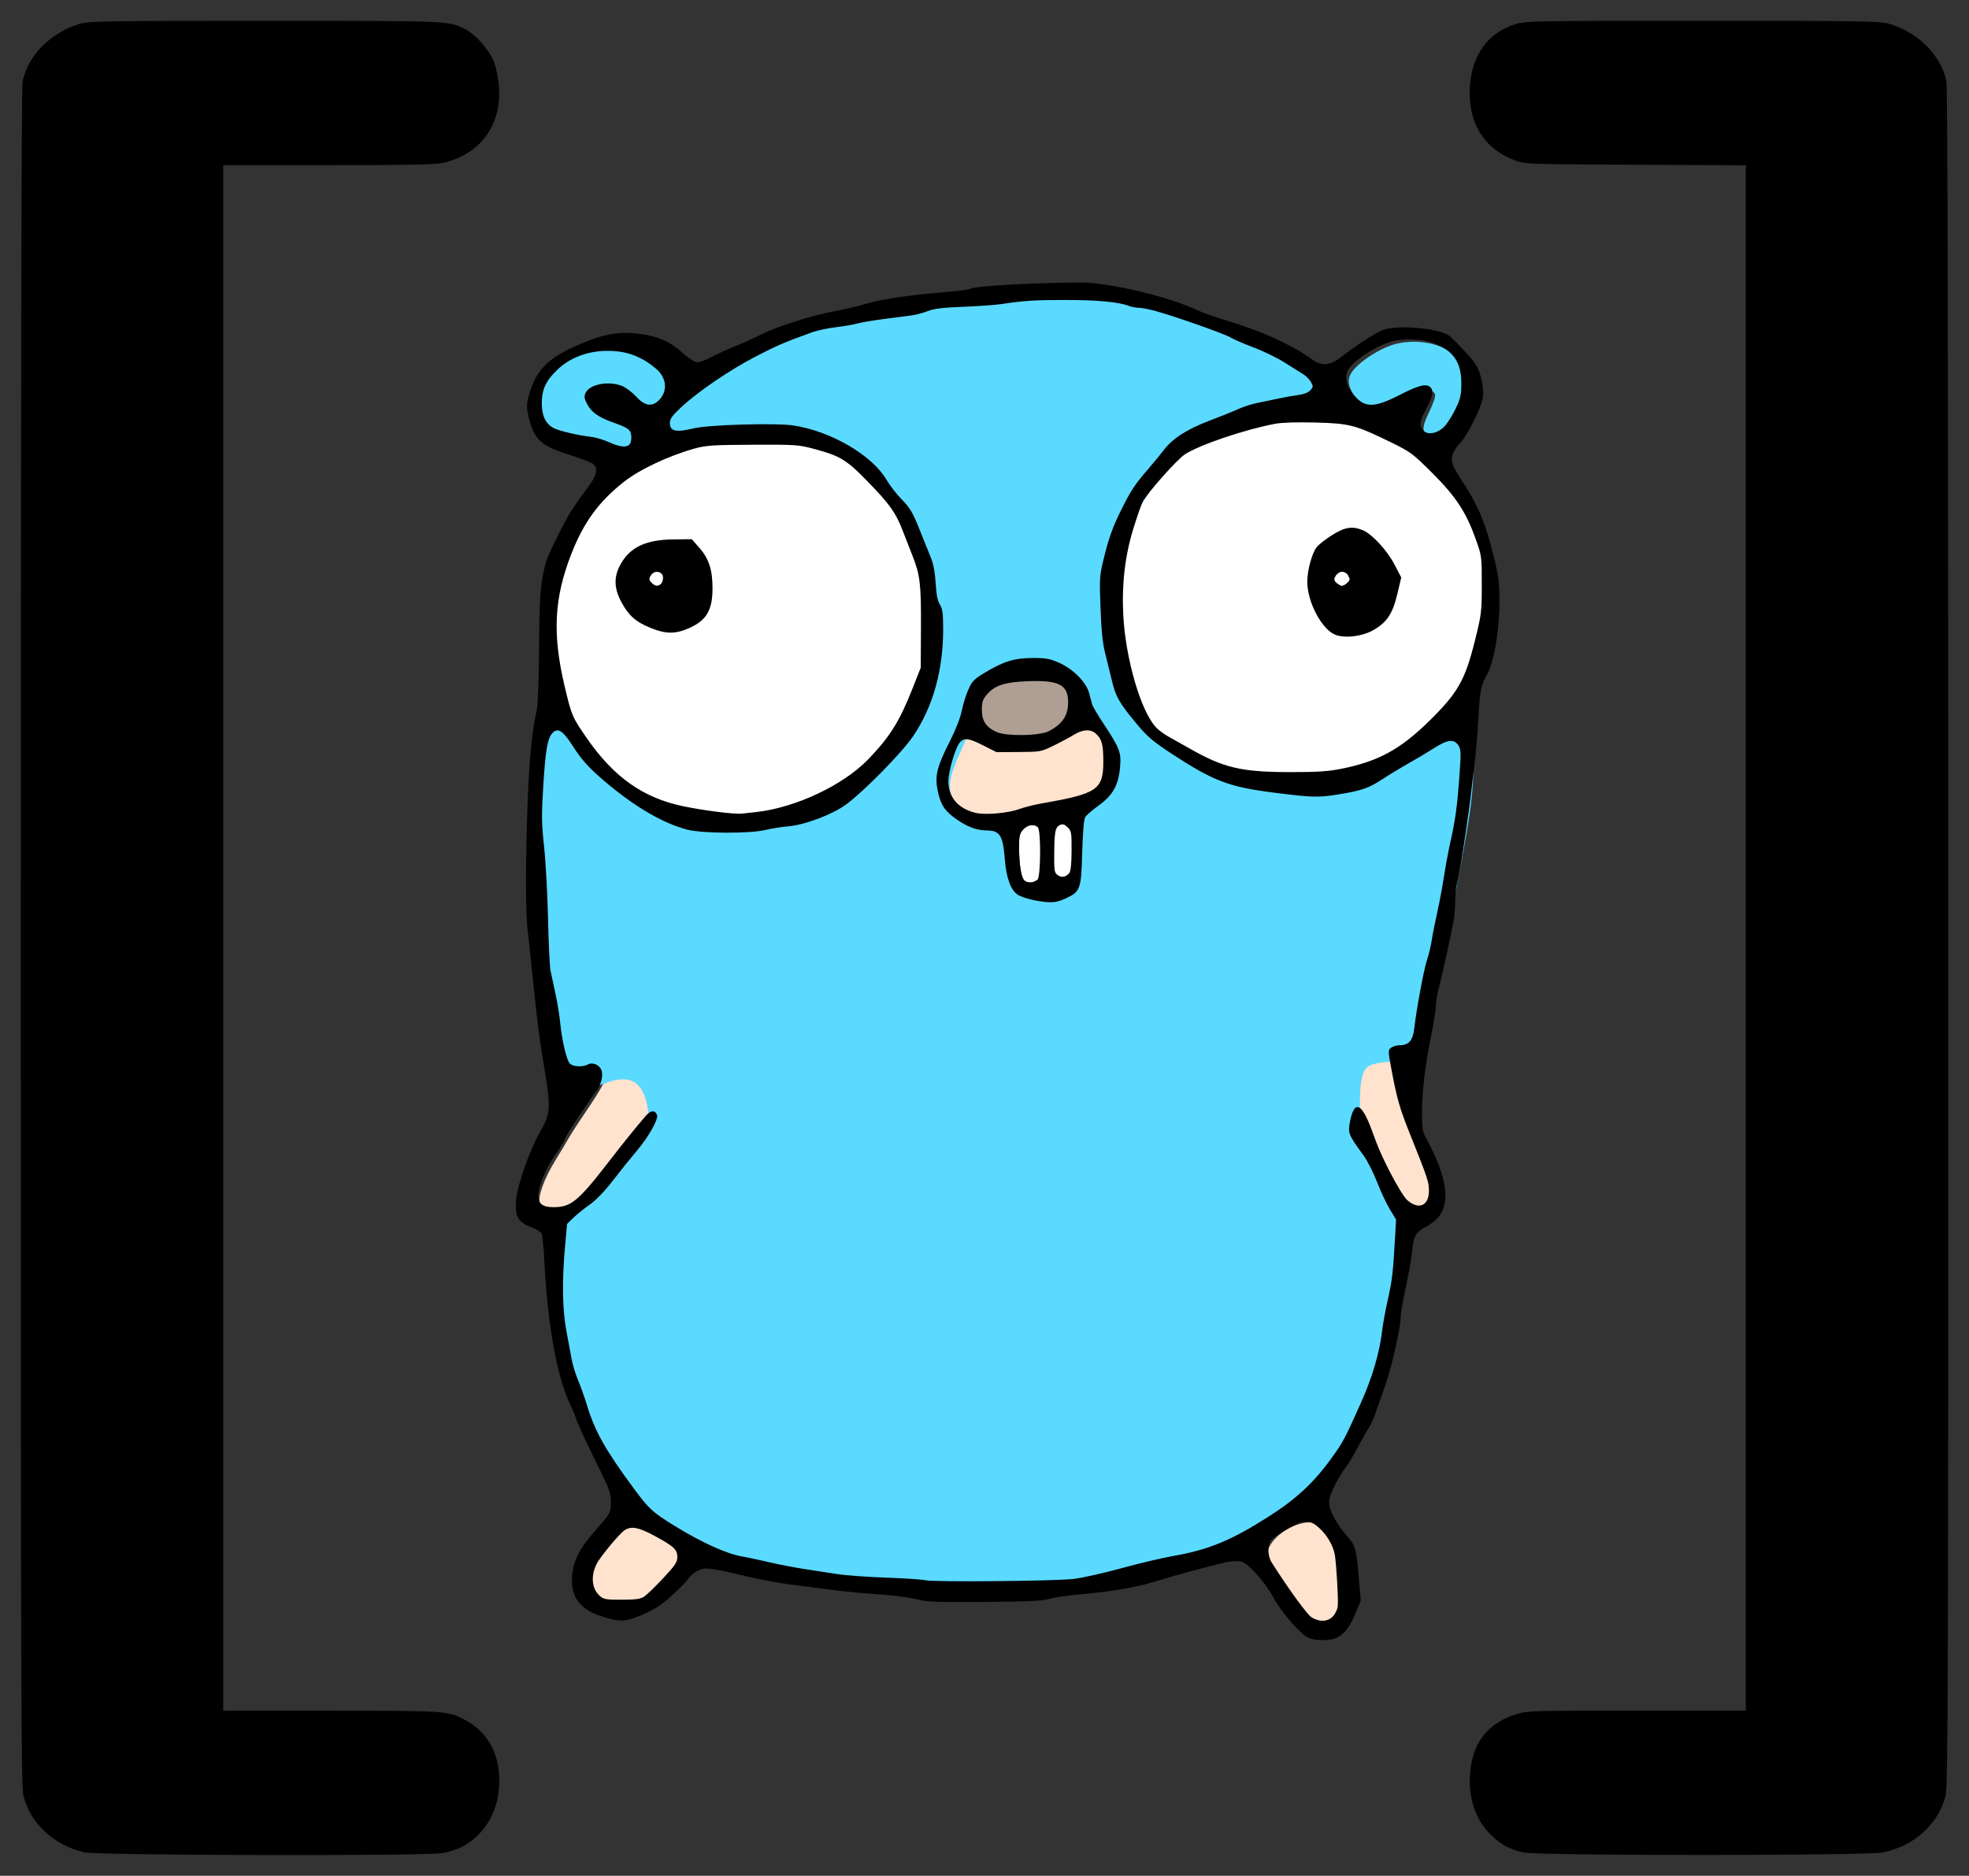 <?xml version="1.0" encoding="UTF-8" standalone="no"?>
<!-- Created with Inkscape (http://www.inkscape.org/) -->

<svg
   xmlns:dc="http://purl.org/dc/elements/1.1/"
   xmlns:cc="http://creativecommons.org/ns#"
   xmlns:rdf="http://www.w3.org/1999/02/22-rdf-syntax-ns#"
   xmlns:svg="http://www.w3.org/2000/svg"
   xmlns="http://www.w3.org/2000/svg"
   xmlns:sodipodi="http://sodipodi.sourceforge.net/DTD/sodipodi-0.dtd"
   xmlns:inkscape="http://www.inkscape.org/namespaces/inkscape"
   width="94.706mm"
   height="90.226mm"
   viewBox="0 0 94.706 90.226"
   version="1.1"
   id="svg8"
   sodipodi:docname="gopher.svg"
   inkscape:version="0.92.3 (2405546, 2018-03-11)">
  <rect x="0" y="0" width="94.706" height="90.226" fill="#333333" stroke="none"/>
  <defs
     id="defs2" />
  <sodipodi:namedview
     id="base"
     pagecolor="#ffffff"
     bordercolor="#666666"
     borderopacity="1.0"
     inkscape:pageopacity="0.0"
     inkscape:pageshadow="2"
     inkscape:zoom="1.979899"
     inkscape:cx="209.73315"
     inkscape:cy="190.33168"
     inkscape:document-units="mm"
     inkscape:current-layer="layer1"
     showgrid="false"
     inkscape:window-width="1920"
     inkscape:window-height="1025"
     inkscape:window-x="0"
     inkscape:window-y="27"
     inkscape:window-maximized="1"
     fit-margin-top="1"
     fit-margin-right="1"
     fit-margin-bottom="1"
     fit-margin-left="1" />
  <g
     inkscape:label="Layer 1"
     inkscape:groupmode="layer"
     id="layer1"
     transform="translate(-58.849,-94.409)">
    <path
       style="fill:#ffe3ce;fill-opacity:1;stroke:#ffe3ce;stroke-width:3.78;stroke-miterlimit:4;stroke-dasharray:none;stroke-opacity:1"
       d="m 396.809,502.127 c -1.213,-1.213 -1.529,-2.687 -1.119,-5.216 0.743,-4.581 1.908,-5.691 4.511,-4.298 3.323,1.778 11.953,1.32 16.23,-0.862 4.551,-2.322 6.168,-1.388 6.168,3.559 0,4.159 -1.137,4.994 -9.415,6.914 -8.928,2.07 -14.239,2.039 -16.375,-0.097 z"
       id="path889"
       inkscape:connector-curvature="0"
       transform="scale(0.265)" />
    <path
       style="fill:#ffffff;fill-opacity:1;stroke:#ffffff;stroke-width:0.954;stroke-miterlimit:4;stroke-dasharray:none;stroke-opacity:1"
       d="m 186.24,159.84 c -0.467,-0.563 -0.789,-2.854 -0.789,-5.614 0,-2.343 0.057,-2.667 0.568,-3.239 0.725,-0.812 1.68,-1.041 2.336,-0.56 0.471,0.345 0.505,0.661 0.505,4.644 0,3.252 -0.083,4.375 -0.347,4.692 -0.418,0.504 -1.878,0.553 -2.273,0.077 z"
       id="path831"
       inkscape:connector-curvature="0"
       transform="matrix(0.265,0,0,0.265,58.849,94.409)" />
    <path
       style="fill:#ffffff;fill-opacity:1;stroke:#ffffff;stroke-width:0.954;stroke-miterlimit:4;stroke-dasharray:none;stroke-opacity:1"
       d="m 192.144,158.756 c -0.355,-0.355 -0.403,-0.953 -0.334,-4.159 0.09,-4.155 0.297,-4.741 1.567,-4.422 1.108,0.278 1.295,0.98 1.248,4.66 -0.036,2.799 -0.118,3.45 -0.481,3.851 -0.537,0.593 -1.445,0.624 -2,0.069 z"
       id="path833"
       inkscape:connector-curvature="0"
       transform="matrix(0.265,0,0,0.265,58.849,94.409)" />
    <path
       style="fill:#ffffff;fill-opacity:1;stroke:#ffffff;stroke-width:0.954;stroke-miterlimit:4;stroke-dasharray:none;stroke-opacity:1"
       d="m 243.078,105.81 c -0.503,-0.535 -0.515,-0.624 -0.156,-1.136 0.216,-0.309 0.657,-0.556 0.992,-0.556 0.335,0 0.776,0.247 0.992,0.556 0.359,0.513 0.347,0.601 -0.156,1.136 -0.3,0.319 -0.676,0.581 -0.836,0.581 -0.16,0 -0.536,-0.261 -0.836,-0.581 z"
       id="path829"
       inkscape:connector-curvature="0"
       transform="matrix(0.265,0,0,0.265,58.849,94.409)" />
    <path
       style="fill:#ffffff;fill-opacity:1;stroke:#ffffff;stroke-width:3.818;stroke-miterlimit:4;stroke-dasharray:none;stroke-opacity:1"
       d="m 222.637,138.382 c -2.031,-0.756 -5.749,-2.579 -8.261,-4.052 -6.431,-3.769 -9.068,-10.631 -9.179,-23.89 -0.103,-12.305 1.543,-17.96 6.87,-23.604 5.931,-6.284 13.611,-9.053 25.375,-9.148 8.002,-0.065 9.709,0.252 14.251,2.646 11.352,5.985 18.406,17.855 17.227,28.987 -1.34,12.65 -6.809,21.308 -16.976,26.88 -4.801,2.631 -6.547,2.998 -15.511,3.26 -6.713,0.196 -11.34,-0.166 -13.794,-1.079 z m 28.637,-24.583 c 1.014,-0.917 2.37,-3.428 3.015,-5.58 1.029,-3.433 0.927,-4.24 -0.829,-6.592 -1.1,-1.474 -3.234,-3.601 -4.742,-4.726 -2.691,-2.009 -2.803,-2.013 -6.22,-0.173 -6.178,3.327 -7.098,11.678 -1.906,17.281 2.066,2.229 3.09,2.606 5.679,2.088 1.737,-0.347 3.988,-1.382 5.001,-2.299 z"
       id="path825"
       inkscape:connector-curvature="0"
       transform="matrix(0.265,0,0,0.265,58.849,94.409)" />
    <path
       style="fill:#ffffff;fill-opacity:1;stroke:#ffffff;stroke-width:0.954;stroke-miterlimit:4;stroke-dasharray:none;stroke-opacity:1"
       d="m 118.694,105.928 c -0.798,-0.881 -0.266,-1.932 0.894,-1.767 1.008,0.143 0.851,2.229 -0.167,2.229 -0.17,0 -0.497,-0.208 -0.727,-0.462 z"
       id="path827"
       inkscape:connector-curvature="0"
       transform="matrix(0.265,0,0,0.265,58.849,94.409)" />
    <path
       style="fill:#ffffff;fill-opacity:1;stroke:#ffffff;stroke-width:3.818;stroke-miterlimit:4;stroke-dasharray:none;stroke-opacity:1"
       d="m 126.192,146.32 c -8.028,-1.761 -11.324,-3.53 -15.796,-8.479 -4.824,-5.339 -6.353,-8.471 -7.849,-16.078 -1.572,-7.99 -0.777,-14.807 2.607,-22.347 5.144,-11.462 15.053,-17.477 29.809,-18.094 12.132,-0.508 16.521,0.892 22.705,7.239 6.288,6.454 9.569,15.301 9.569,25.806 0,5.898 -0.526,7.965 -3.579,14.067 -4.093,8.182 -7.547,11.484 -16.119,15.409 -7.675,3.515 -13.518,4.193 -21.346,2.476 z m 1.007,-32.922 c 3.496,-2.75 3.731,-9.407 0.478,-13.542 -1.981,-2.519 -2.609,-2.718 -6.761,-2.149 -5.404,0.741 -9.252,3.922 -9.202,7.607 0.112,8.151 9.302,12.948 15.485,8.084 z"
       id="path823"
       inkscape:connector-curvature="0"
       transform="matrix(0.265,0,0,0.265,58.849,94.409)" />
    <path
       style="fill:#ffe3ce;fill-opacity:1;stroke:#ffe3ce;stroke-width:0.954;stroke-miterlimit:4;stroke-dasharray:none;stroke-opacity:1"
       d="m 478.891,575.317 c -0.368,-0.228 -1.076,-1.034 -1.575,-1.791 -1.359,-2.063 -4.024,-7.456 -4.956,-10.029 -1.146,-3.161 -2.213,-5.209 -2.793,-5.361 -0.437,-0.114 -0.487,-0.369 -0.487,-2.485 0,-2.806 0.351,-4.647 1.025,-5.37 0.512,-0.549 1.571,-0.904 3.537,-1.184 l 1.152,-0.164 0.806,3.932 c 0.968,4.718 1.386,6.033 4.104,12.905 1.716,4.338 2.117,5.614 2.205,7.009 0.134,2.136 -0.299,2.97 -1.534,2.96 -0.448,-0.004 -1.116,-0.193 -1.484,-0.422 z"
       id="path932"
       inkscape:connector-curvature="0"
       transform="scale(0.265)" />
    <path
       style="fill:#ffe3ce;fill-opacity:1;stroke:#ffe3ce;stroke-width:0.954;stroke-miterlimit:4;stroke-dasharray:none;stroke-opacity:1"
       d="m 321.597,575.928 c -0.7,-0.245 -0.929,-0.493 -1.102,-1.193 -0.329,-1.334 0.792,-4.37 2.843,-7.702 0.94,-1.528 2.03,-3.346 2.42,-4.041 0.391,-0.694 1.77,-2.821 3.066,-4.725 1.296,-1.904 2.557,-3.89 2.804,-4.412 0.349,-0.739 0.672,-1.017 1.459,-1.253 3.546,-1.066 5.522,0.384 6.367,4.671 0.337,1.711 0.343,2.069 0.044,2.474 -1.733,2.346 -10.499,13.108 -11.445,14.051 -0.667,0.665 -1.626,1.419 -2.13,1.675 -1.24,0.629 -3.23,0.838 -4.326,0.455 z"
       id="path930"
       inkscape:connector-curvature="0"
       transform="scale(0.265)" />
    <path
       style="fill:#5adaff;fill-opacity:1;stroke:#5adaff;stroke-width:3.78;stroke-miterlimit:4;stroke-dasharray:none;stroke-opacity:1"
       d="m 383.249,643.489 c -8.04,-0.511 -13.98,-1.35 -22.679,-3.203 -4.856,-1.034 -6.331,-1.518 -9.821,-3.216 -6.865,-3.34 -9.597,-5.372 -12.66,-9.417 -5.335,-7.045 -6.692,-9.498 -9.336,-16.88 -3.006,-8.394 -3.54,-11.51 -3.536,-20.645 0.005,-10.72 -0.052,-10.493 3.316,-13.239 1.513,-1.234 3.314,-2.889 4.002,-3.678 3.53,-4.053 7.579,-10.177 8.812,-11.589 2.887,-3.305 5.703,-5.599 0.342,-2.494 -0.236,-5.897 -3.032,-10.682 -10.048,-8.16 -0.553,-0.844 -0.707,-0.879 -2.809,-0.654 -1.662,0.178 -2.325,0.117 -2.622,-0.242 -0.496,-0.6 -1.395,-4.131 -1.713,-6.73 -0.132,-1.08 -0.625,-3.973 -1.095,-6.429 -0.642,-3.355 -0.942,-6.638 -1.208,-13.214 -0.194,-4.812 -0.544,-10.945 -0.777,-13.628 -0.324,-3.734 -0.327,-6.304 -0.009,-10.957 0.429,-6.298 0.884,-8.475 1.901,-9.109 0.801,-0.5 1.296,-0.049 3.684,3.358 3.582,5.112 11.799,11.316 18.221,13.756 6.279,2.386 21.027,1.135 28.393,-2.409 2.763,-1.329 3.537,-1.962 8.606,-7.039 6.083,-6.093 7.735,-8.424 9.608,-13.556 2.012,-5.514 2.832,-14.32 1.626,-17.462 -0.284,-0.741 -0.677,-2.727 -0.873,-4.414 -0.539,-4.643 -3.537,-11.925 -6.067,-14.736 -0.734,-0.815 -2.085,-2.551 -3.003,-3.857 -2.726,-3.88 -8.345,-7.506 -14.005,-9.038 -3.082,-0.834 -9.531,-1.054 -15.714,-0.534 -8.279,0.695 -9.264,0.671 -9.393,-0.234 -0.251,-1.757 8.573,-8.473 16.307,-12.41 7.389,-3.762 10.954,-4.747 24.157,-6.678 2.554,-0.373 5.381,-0.908 6.284,-1.189 0.903,-0.28 3.474,-0.614 5.714,-0.741 2.24,-0.127 6.318,-0.485 9.062,-0.794 6.334,-0.715 18.314,-0.497 21.082,0.383 0.982,0.312 2.199,0.57 2.705,0.572 1.16,0.005 5.301,1.255 11.045,3.334 11.498,4.162 20,8.697 20,10.668 0,0.89 -0.801,1.174 -6.429,2.275 -3.529,0.691 -6.181,1.494 -9.894,2.996 -7.463,3.019 -8.521,3.752 -12.649,8.766 -5.636,6.847 -9.07,14.663 -9.493,21.607 -0.266,4.375 0.45,11.303 1.68,16.25 0.886,3.561 1.341,4.689 2.693,6.667 2.455,3.593 5.032,6.073 8.959,8.621 7.935,5.149 11.334,6.255 22.712,7.388 3.117,0.31 4.462,0.28 7.226,-0.165 4.737,-0.762 5.266,-0.988 12.694,-5.435 3.634,-2.175 6.937,-4.055 7.34,-4.178 0.412,-0.126 1.037,-2.1e-4 1.429,0.287 0.617,0.453 0.685,0.889 0.599,3.841 -0.168,5.803 -0.605,8.614 -4.233,27.259 -0.688,3.536 -1.562,7.634 -1.942,9.107 -0.38,1.473 -1.088,5.067 -1.574,7.986 -0.486,2.919 -1.052,5.51 -1.258,5.759 -0.206,0.249 -0.994,0.551 -1.751,0.672 -7.578,1.198 -10.558,-0.498 -9.702,13.732 -0.669,2.41 0.284,2.673 1.843,4.898 0.807,1.152 2.724,4.695 4.261,7.874 l 2.794,5.78 -0.348,4.944 c -0.192,2.719 -0.73,6.957 -1.197,9.418 -0.467,2.461 -1.032,5.587 -1.255,6.947 -0.899,5.463 -4.862,15.391 -8.128,20.364 -5.342,8.133 -16.919,15.998 -26.879,18.261 -2.259,0.513 -7.321,1.729 -11.25,2.702 -3.929,0.973 -8.67,1.918 -10.536,2.1 -4.77,0.466 -24.484,0.337 -33.214,-0.218 z m 33.223,-123.365 c 2.331,-1.189 2.521,-1.753 2.862,-8.466 l 0.304,-5.994 1.181,-1.026 c 4.532,-3.938 4.987,-4.677 5.212,-8.464 0.18,-3.038 0.081,-3.312 -2.867,-7.923 -0.974,-1.523 -2,-3.53 -2.279,-4.459 -0.741,-2.461 -2.037,-4.212 -4.157,-5.615 -4.486,-2.969 -10.775,-2.409 -16.391,1.46 -1.389,0.957 -2.422,2.915 -3.183,6.032 -0.239,0.98 -1.311,3.709 -2.381,6.067 -2.25,4.953 -2.603,6.951 -1.747,9.893 0.924,3.179 4.391,5.821 8.196,6.246 2.942,0.329 3.153,0.655 3.809,5.911 0.371,2.971 1.373,5.379 2.486,5.975 2.26,1.21 6.928,1.399 8.958,0.363 z"
       id="path887"
       inkscape:connector-curvature="0"
       transform="scale(0.265)"
       sodipodi:nodetypes="cssssccssccccccscccssccccccscscscccccccscsscccscccscsccccccccccsccscscccccccccccccccccc" />
    <path
       style="fill:#ffe3ce;fill-opacity:1;stroke:#ffe3ce;stroke-width:3.78;stroke-miterlimit:4;stroke-dasharray:none;stroke-opacity:1"
       d="m 460.334,649.047 c -3.479,-3.892 -6.42,-8.589 -6.42,-10.254 0,-2.207 4.531,-4.967 6.913,-4.211 2.739,0.869 4.378,5.446 4.008,11.188 -0.362,5.612 -1.604,6.516 -4.5,3.277 z"
       id="path891"
       inkscape:connector-curvature="0"
       transform="scale(0.265)" />
    <path
       style="fill:#ffe3ce;fill-opacity:1;stroke:#ffe3ce;stroke-width:3.78;stroke-miterlimit:4;stroke-dasharray:none;stroke-opacity:1"
       d="m 331.349,646.587 c -2.153,-2.153 2.807,-11.448 6.109,-11.448 2.116,0 7.36,3.253 7.36,4.565 0,2.392 -6.65,7.557 -9.729,7.557 -1.687,0 -3.37,-0.303 -3.74,-0.673 z"
       id="path893"
       inkscape:connector-curvature="0"
       transform="scale(0.265)" />
    <path
       style="fill:#ae9e93;fill-opacity:1;stroke:#ae9e93;stroke-width:3.78;stroke-miterlimit:4;stroke-dasharray:none;stroke-opacity:1"
       d="m 402.598,488.464 c -1.82,-1.82 -1.46,-4.645 0.742,-5.823 1.075,-0.575 4.208,-1.046 6.963,-1.046 5.764,0 7.266,1.813 4.72,5.698 -1.28,1.953 -2.431,2.383 -6.387,2.383 -2.654,0 -5.371,-0.545 -6.038,-1.212 z"
       id="path895"
       inkscape:connector-curvature="0"
       transform="scale(0.265)" />
    <path
       style="fill:#5adaff;fill-opacity:1;stroke:#5adaff;stroke-width:3.78;stroke-miterlimit:4;stroke-dasharray:none;stroke-opacity:1"
       d="m 332.941,437.082 c -1.144,-0.439 -2.65,-0.847 -3.914,-1.06 -4.32,-0.727 -5.95,-1.27 -6.87,-2.288 -0.858,-0.95 -1.1,-1.781 -1.099,-3.783 1.7e-4,-1.616 0.038,-1.789 0.662,-3.053 1.265,-2.559 4.135,-4.782 7.374,-5.711 1.188,-0.341 1.83,-0.406 3.921,-0.397 2.206,0.009 2.669,0.066 3.932,0.482 2.464,0.812 5.08,2.655 5.835,4.11 0.468,0.902 0.513,2.296 0.1,3.079 -0.44,0.834 -1.384,1.669 -2.021,1.789 -0.76,0.143 -1.5,-0.254 -2.888,-1.547 -0.612,-0.57 -1.455,-1.236 -1.875,-1.48 -2.063,-1.199 -5.638,-0.925 -6.915,0.531 -0.621,0.707 -0.698,1.392 -0.255,2.268 0.868,1.717 1.976,2.533 5.044,3.717 2.574,0.993 3.06,1.41 3.06,2.628 0,0.578 -0.1,0.998 -0.281,1.178 -0.477,0.477 -1.776,0.32 -3.811,-0.462 z"
       id="path907"
       inkscape:connector-curvature="0"
       transform="scale(0.265)" />
    <path
       style="fill:#5adaff;fill-opacity:1;stroke:#5adaff;stroke-width:0.675;stroke-miterlimit:4;stroke-dasharray:none;stroke-opacity:1"
       d="m 481.332,435.041 c -0.818,-0.688 -0.743,-1.356 0.427,-3.82 0.537,-1.131 1.029,-2.393 1.092,-2.803 0.101,-0.647 0.055,-0.807 -0.343,-1.205 -0.256,-0.256 -0.663,-0.459 -0.919,-0.459 -0.727,0 -2.468,0.649 -4.575,1.706 -2.289,1.148 -4.328,1.867 -5.28,1.861 -1.492,-0.009 -3.193,-1.379 -4.098,-3.3 -0.796,-1.69 -0.505,-2.707 1.226,-4.291 1.359,-1.244 3.599,-2.62 5.405,-3.321 3.395,-1.318 7.913,-0.937 10.768,0.908 1.178,0.761 1.79,1.473 2.395,2.786 0.365,0.791 0.407,1.153 0.407,3.491 v 2.608 l -0.935,1.882 c -1.155,2.325 -2.062,3.494 -3.117,4.018 -1.068,0.531 -1.77,0.514 -2.452,-0.06 z"
       id="path909"
       inkscape:connector-curvature="0"
       transform="scale(0.265)" />
    <g
       id="g883">
      <path
         inkscape:connector-curvature="0"
         id="path880"
         d="m 62.877,183.5 c -1.457,-0.353 -2.556,-1.378 -2.899,-2.701 -0.117,-0.451 -0.13,-4.812 -0.129,-41.317 0.001,-26.622 0.031,-40.939 0.086,-41.176 0.295,-1.278 1.372,-2.346 2.785,-2.761 0.408,-0.12 1.419,-0.135 8.89,-0.134 8.959,0.001 8.823,-0.005 9.624,0.405 0.506,0.259 1.174,1.03 1.388,1.602 0.099,0.266 0.202,0.789 0.228,1.164 0.131,1.876 -0.923,3.283 -2.753,3.676 -0.303,0.065 -2.057,0.096 -5.48,0.096 h -5.033 v 37.169 37.169 l 5.186,0.001 c 5.617,0.001 5.634,0.002 6.493,0.47 0.953,0.518 1.52,1.447 1.592,2.606 0.074,1.198 -0.303,2.243 -1.069,2.96 -0.469,0.438 -0.91,0.661 -1.603,0.81 -0.712,0.153 -16.664,0.12 -17.305,-0.036 z m 69.233,0.011 c -0.685,-0.172 -1.028,-0.352 -1.488,-0.783 -0.767,-0.717 -1.147,-1.765 -1.071,-2.949 0.098,-1.522 0.841,-2.489 2.248,-2.923 0.515,-0.159 0.802,-0.167 5.782,-0.167 h 5.24 v -37.165 -37.165 l -5.313,-0.026 c -5.241,-0.026 -5.319,-0.029 -5.806,-0.213 -1.506,-0.57 -2.283,-1.872 -2.15,-3.604 0.115,-1.504 0.89,-2.543 2.199,-2.951 0.475,-0.148 0.973,-0.156 8.989,-0.156 7.52,0 8.538,0.015 8.946,0.135 1.413,0.415 2.49,1.483 2.785,2.761 0.055,0.237 0.085,14.554 0.086,41.176 0.002,36.506 -0.012,40.866 -0.129,41.317 -0.35,1.352 -1.501,2.395 -2.991,2.711 -0.778,0.165 -16.668,0.166 -17.325,0.001 z m -10.336,-10.329 c -0.374,-0.163 -1.291,-1.222 -1.687,-1.949 -0.399,-0.732 -1.191,-1.623 -1.516,-1.704 -0.126,-0.032 -0.38,-0.037 -0.564,-0.013 -0.346,0.046 -2.314,0.574 -3.72,0.997 -0.895,0.269 -1.979,0.45 -3.538,0.59 -0.572,0.051 -1.227,0.149 -1.455,0.217 -0.319,0.095 -1.043,0.128 -3.109,0.143 -2.377,0.017 -2.763,0.001 -3.286,-0.135 -0.326,-0.085 -1.126,-0.189 -1.778,-0.231 -0.652,-0.042 -1.623,-0.133 -2.159,-0.201 -0.536,-0.069 -1.438,-0.185 -2.006,-0.258 -0.568,-0.073 -1.52,-0.249 -2.117,-0.389 -1.876,-0.443 -2.057,-0.465 -2.416,-0.295 -0.173,0.082 -0.382,0.255 -0.465,0.385 -0.083,0.13 -0.441,0.498 -0.794,0.819 -0.484,0.439 -0.823,0.661 -1.371,0.899 -0.858,0.373 -1.101,0.386 -1.985,0.107 -1.081,-0.341 -1.532,-0.965 -1.44,-1.987 0.063,-0.694 0.362,-1.286 1.046,-2.068 0.82,-0.937 0.819,-0.936 0.819,-1.455 0,-0.393 -0.073,-0.613 -0.468,-1.415 -0.741,-1.506 -1.144,-2.373 -1.21,-2.601 -0.033,-0.116 -0.169,-0.44 -0.301,-0.72 -0.628,-1.329 -1.067,-3.801 -1.225,-6.9 -0.032,-0.629 -0.092,-1.207 -0.133,-1.285 -0.041,-0.078 -0.275,-0.216 -0.52,-0.305 -0.6,-0.22 -0.77,-0.527 -0.707,-1.276 0.063,-0.74 0.649,-2.414 1.155,-3.295 0.542,-0.945 0.546,-1.109 0.087,-3.787 -0.096,-0.559 -0.269,-1.968 -0.386,-3.133 -0.117,-1.164 -0.249,-2.402 -0.295,-2.752 -0.107,-0.825 -0.108,-3.357 -0.001,-6.208 0.079,-2.112 0.205,-3.383 0.437,-4.418 0.057,-0.252 0.101,-1.452 0.111,-2.963 0.011,-1.881 0.05,-2.738 0.15,-3.302 0.158,-0.9 0.173,-0.941 0.765,-2.139 0.471,-0.952 0.721,-1.354 1.43,-2.298 0.437,-0.581 0.511,-0.906 0.259,-1.129 -0.081,-0.072 -0.586,-0.267 -1.122,-0.434 -1.395,-0.434 -1.729,-0.743 -1.984,-1.834 -0.104,-0.448 -0.105,-0.581 -6.78e-4,-0.979 0.315,-1.209 0.889,-1.82 2.293,-2.442 1.256,-0.556 2.022,-0.702 3.017,-0.577 0.914,0.115 1.505,0.381 2.149,0.964 0.276,0.25 0.533,0.411 0.656,0.411 0.111,0 0.425,-0.118 0.698,-0.262 0.272,-0.144 0.772,-0.373 1.111,-0.508 0.339,-0.135 0.881,-0.38 1.206,-0.543 0.805,-0.406 2.473,-0.938 3.598,-1.148 0.512,-0.096 1.16,-0.247 1.439,-0.337 0.593,-0.189 1.85,-0.396 3.048,-0.502 1.424,-0.125 1.942,-0.185 2.019,-0.233 0.223,-0.138 2.902,-0.291 5.347,-0.306 1.281,-0.008 4.192,0.678 5.503,1.298 0.279,0.132 0.892,0.353 1.36,0.492 1.776,0.526 3.236,1.185 4.261,1.925 0.418,0.302 0.834,0.278 1.293,-0.072 0.965,-0.737 1.806,-1.274 2.161,-1.381 0.743,-0.224 2.514,-0.068 3.089,0.272 0.07,0.042 0.413,0.382 0.762,0.757 0.559,0.6 0.652,0.749 0.787,1.245 0.094,0.347 0.136,0.711 0.109,0.949 -0.052,0.458 -0.674,1.744 -1.046,2.163 -0.578,0.65 -0.594,0.939 -0.092,1.694 0.892,1.343 1.245,2.166 1.661,3.871 0.238,0.976 0.272,1.259 0.267,2.201 -0.008,1.363 -0.266,2.843 -0.602,3.452 -0.301,0.546 -0.33,0.7 -0.423,2.256 -0.043,0.715 -0.118,1.605 -0.166,1.978 -0.049,0.373 -0.108,0.868 -0.132,1.101 -0.126,1.224 -0.587,4.252 -0.716,4.703 -0.046,0.16 -0.086,0.54 -0.089,0.843 -0.003,0.303 -0.036,0.722 -0.074,0.932 -0.128,0.704 -0.595,2.832 -0.724,3.299 -0.07,0.255 -0.128,0.609 -0.128,0.789 0,0.179 -0.093,0.776 -0.207,1.327 -0.295,1.425 -0.47,2.867 -0.468,3.853 0.002,0.741 0.029,0.899 0.211,1.231 0.94,1.717 1.159,2.956 0.652,3.683 -0.14,0.201 -0.407,0.425 -0.655,0.55 -0.49,0.248 -0.601,0.435 -0.674,1.135 -0.051,0.492 -0.14,0.981 -0.427,2.357 -0.07,0.338 -0.128,0.718 -0.127,0.846 0.002,0.509 -0.442,2.46 -0.768,3.373 -0.19,0.532 -0.405,1.139 -0.478,1.348 -0.073,0.21 -0.196,0.476 -0.274,0.593 -0.078,0.116 -0.325,0.555 -0.549,0.974 -0.224,0.419 -0.503,0.876 -0.62,1.016 -0.117,0.14 -0.343,0.521 -0.501,0.847 -0.235,0.484 -0.279,0.654 -0.237,0.931 0.055,0.362 0.424,0.998 0.865,1.489 0.378,0.421 0.422,0.578 0.539,1.909 l 0.102,1.175 -0.268,0.642 c -0.281,0.673 -0.568,1.022 -0.968,1.173 -0.325,0.123 -0.976,0.108 -1.292,-0.03 z m 1.191,-1.03 c 0.112,-0.12 0.214,-0.339 0.229,-0.487 0.032,-0.329 -0.065,-2.006 -0.142,-2.469 -0.074,-0.44 -0.383,-0.967 -0.763,-1.301 -0.297,-0.26 -0.4,-0.298 -0.783,-0.282 -0.219,0.009 -1.285,0.622 -1.505,0.865 -0.197,0.217 -0.191,0.764 0.012,1.083 0.818,1.29 1.71,2.515 1.929,2.648 0.379,0.231 0.777,0.208 1.024,-0.058 z m -33.132,-0.947 c 0.124,-0.082 0.534,-0.478 0.91,-0.88 0.58,-0.62 0.684,-0.775 0.684,-1.021 0,-0.365 -0.166,-0.519 -1.109,-1.027 -0.741,-0.4 -1.078,-0.468 -1.397,-0.284 -0.189,0.109 -0.785,0.79 -1.228,1.405 -0.436,0.604 -0.443,1.358 -0.017,1.753 0.203,0.188 0.289,0.204 1.076,0.204 0.674,-8.5e-4 0.903,-0.032 1.082,-0.15 z M 110.478,170.357 c 0.396,-0.044 1.425,-0.273 2.286,-0.51 0.861,-0.237 2.004,-0.507 2.54,-0.6 1.686,-0.294 2.79,-0.753 4.602,-1.913 1.303,-0.834 2.158,-1.633 2.997,-2.803 0.551,-0.767 0.632,-0.92 1.412,-2.663 0.551,-1.23 0.893,-2.405 1.021,-3.509 0.033,-0.279 0.148,-0.908 0.257,-1.397 0.217,-0.976 0.259,-1.321 0.346,-2.856 l 0.059,-1.036 -0.296,-0.488 c -0.163,-0.268 -0.442,-0.863 -0.62,-1.32 -0.178,-0.458 -0.469,-1.029 -0.645,-1.27 -0.733,-1.003 -0.762,-1.075 -0.655,-1.631 0.164,-0.852 0.426,-0.929 0.78,-0.229 0.113,0.223 0.267,0.616 0.343,0.872 0.226,0.769 1.312,2.853 1.634,3.135 0.551,0.484 1.044,0.266 1.04,-0.46 -0.003,-0.429 -0.061,-0.602 -0.927,-2.76 -0.464,-1.155 -0.616,-1.68 -0.854,-2.952 -0.192,-1.023 -0.193,-1.05 -0.037,-1.164 0.088,-0.064 0.276,-0.117 0.419,-0.118 0.432,-0.002 0.627,-0.232 0.694,-0.816 0.107,-0.938 0.457,-2.816 0.612,-3.289 0.092,-0.279 0.193,-0.699 0.225,-0.931 0.032,-0.233 0.144,-0.804 0.25,-1.27 0.105,-0.466 0.257,-1.266 0.336,-1.778 0.079,-0.512 0.216,-1.255 0.305,-1.651 0.25,-1.121 0.333,-1.717 0.438,-3.146 0.088,-1.206 0.084,-1.345 -0.047,-1.545 -0.209,-0.319 -0.516,-0.282 -1.177,0.14 -0.31,0.198 -0.861,0.527 -1.224,0.731 -0.363,0.204 -0.917,0.54 -1.231,0.746 -0.683,0.448 -1.016,0.563 -2.17,0.749 -0.93,0.15 -1.227,0.142 -3.017,-0.083 -2.206,-0.277 -2.949,-0.557 -4.953,-1.868 -0.9,-0.589 -1.183,-0.828 -1.671,-1.413 -0.854,-1.024 -1.036,-1.336 -1.21,-2.074 -0.086,-0.364 -0.234,-0.965 -0.329,-1.335 -0.126,-0.49 -0.188,-1.089 -0.229,-2.201 -0.056,-1.522 -0.055,-1.532 0.214,-2.608 0.194,-0.776 0.404,-1.349 0.744,-2.032 0.517,-1.039 0.67,-1.272 1.379,-2.094 0.261,-0.303 0.58,-0.69 0.708,-0.862 0.407,-0.543 1.111,-0.998 2.155,-1.394 0.539,-0.204 1.179,-0.463 1.424,-0.575 0.244,-0.112 0.665,-0.247 0.936,-0.3 0.271,-0.053 0.74,-0.15 1.042,-0.215 0.303,-0.065 0.727,-0.141 0.943,-0.168 0.238,-0.03 0.454,-0.117 0.548,-0.221 0.141,-0.156 0.144,-0.192 0.028,-0.398 -0.07,-0.125 -0.24,-0.296 -0.378,-0.38 -0.138,-0.084 -0.54,-0.336 -0.893,-0.56 -0.353,-0.224 -1.02,-0.549 -1.482,-0.722 -0.462,-0.173 -0.958,-0.387 -1.102,-0.476 -0.279,-0.172 -2.643,-1.008 -3.605,-1.274 -0.317,-0.088 -0.688,-0.16 -0.825,-0.16 -0.137,0 -0.357,-0.042 -0.488,-0.094 -0.466,-0.183 -1.529,-0.282 -3.032,-0.281 -1.489,6.8e-4 -1.97,0.032 -3.09,0.198 -0.303,0.045 -1.132,0.104 -1.844,0.131 -0.97,0.037 -1.393,0.089 -1.693,0.207 -0.22,0.087 -0.572,0.18 -0.781,0.207 -0.21,0.027 -0.819,0.107 -1.355,0.177 -0.536,0.07 -1.107,0.168 -1.27,0.217 -0.163,0.049 -0.615,0.127 -1.003,0.173 -0.389,0.046 -0.903,0.154 -1.143,0.241 -1.342,0.486 -1.72,0.648 -2.725,1.17 -1.25,0.649 -2.76,1.678 -3.575,2.434 -0.429,0.399 -0.55,0.564 -0.55,0.753 0,0.414 0.277,0.477 1.164,0.264 0.713,-0.171 3.956,-0.263 4.784,-0.135 1.813,0.28 3.783,1.432 4.473,2.616 0.155,0.266 0.489,0.695 0.742,0.953 0.388,0.396 0.52,0.621 0.848,1.439 0.213,0.534 0.465,1.161 0.559,1.393 0.108,0.267 0.187,0.705 0.214,1.185 0.03,0.536 0.09,0.84 0.202,1.026 0.131,0.218 0.159,0.433 0.158,1.228 -0.003,1.962 -0.499,3.713 -1.448,5.111 -0.529,0.78 -2.34,2.627 -3.207,3.27 -0.655,0.486 -1.994,0.994 -2.794,1.059 -0.303,0.025 -0.798,0.104 -1.101,0.177 -0.756,0.181 -3.06,0.17 -3.764,-0.017 -1.27,-0.338 -2.733,-1.225 -4.273,-2.591 -0.513,-0.455 -0.862,-0.858 -1.191,-1.376 -0.508,-0.798 -0.748,-0.96 -1.013,-0.68 -0.239,0.253 -0.336,0.808 -0.443,2.548 -0.087,1.41 -0.082,1.799 0.04,2.921 0.077,0.712 0.162,2.266 0.189,3.453 0.027,1.187 0.081,2.311 0.119,2.498 0.039,0.186 0.148,0.701 0.243,1.143 0.095,0.442 0.194,1.052 0.222,1.355 0.071,0.79 0.303,1.796 0.454,1.968 0.147,0.168 0.615,0.198 0.882,0.055 0.226,-0.121 0.555,0.02 0.651,0.279 0.093,0.251 -0.022,0.724 -0.24,0.993 -0.098,0.12 -0.352,0.485 -0.566,0.811 -0.214,0.326 -0.498,0.75 -0.631,0.943 -0.134,0.193 -0.282,0.453 -0.329,0.578 -0.048,0.125 -0.264,0.476 -0.481,0.78 -0.424,0.594 -0.79,1.479 -0.79,1.908 0,0.415 0.205,0.574 0.736,0.574 0.83,0 1.18,-0.286 2.598,-2.117 0.785,-1.013 1.312,-1.668 1.826,-2.266 0.242,-0.282 0.452,-0.301 0.548,-0.051 0.077,0.202 -0.403,1.051 -0.981,1.734 -0.295,0.348 -0.814,0.995 -1.154,1.436 -0.385,0.5 -0.799,0.929 -1.099,1.139 -0.265,0.185 -0.619,0.47 -0.787,0.633 l -0.305,0.296 -0.099,1.101 c -0.148,1.644 -0.125,3.04 0.066,4.047 0.09,0.475 0.203,1.084 0.252,1.353 0.048,0.269 0.188,0.726 0.31,1.016 0.122,0.29 0.308,0.812 0.414,1.162 0.389,1.288 0.888,2.181 2.259,4.037 0.739,1.001 0.901,1.15 1.966,1.806 1.32,0.813 2.523,1.357 3.273,1.479 0.21,0.034 0.772,0.154 1.25,0.266 0.478,0.112 1.24,0.26 1.693,0.329 0.453,0.069 1.167,0.18 1.586,0.245 0.419,0.065 1.486,0.144 2.371,0.174 0.885,0.031 1.742,0.088 1.905,0.127 0.383,0.092 6.171,0.041 7.112,-0.063 z m -1.922,-32.655 c -0.289,-0.057 -0.626,-0.17 -0.749,-0.251 -0.346,-0.227 -0.558,-0.813 -0.631,-1.742 -0.088,-1.117 -0.238,-1.353 -0.862,-1.354 -0.469,-7.6e-4 -0.934,-0.171 -1.446,-0.53 -0.587,-0.411 -0.776,-0.697 -0.918,-1.39 -0.144,-0.702 -0.035,-1.15 0.574,-2.348 0.291,-0.573 0.519,-1.153 0.584,-1.489 0.059,-0.303 0.201,-0.761 0.316,-1.018 0.186,-0.416 0.277,-0.508 0.823,-0.834 0.892,-0.532 1.41,-0.688 2.289,-0.688 0.633,0 0.819,0.035 1.278,0.242 0.674,0.304 1.288,0.934 1.425,1.463 0.053,0.203 0.118,0.446 0.145,0.539 0.027,0.093 0.267,0.498 0.533,0.901 0.794,1.199 0.872,1.405 0.803,2.133 -0.08,0.858 -0.351,1.333 -1.044,1.83 -0.296,0.212 -0.581,0.462 -0.635,0.555 -0.059,0.102 -0.114,0.775 -0.14,1.697 -0.049,1.772 -0.086,1.876 -0.79,2.204 -0.48,0.224 -0.764,0.238 -1.555,0.081 z m 0.195,-0.983 c 0.157,-0.13 0.172,-2.361 0.017,-2.516 -0.179,-0.179 -0.55,-0.119 -0.739,0.121 -0.14,0.177 -0.174,0.338 -0.168,0.783 0.012,0.931 0.115,1.544 0.281,1.665 0.165,0.121 0.426,0.098 0.609,-0.054 z m 1.534,-0.326 c 0.067,-0.085 0.104,-0.466 0.106,-1.07 0.003,-0.883 -0.009,-0.949 -0.201,-1.129 -0.163,-0.154 -0.237,-0.174 -0.371,-0.102 -0.245,0.131 -0.272,0.263 -0.272,1.324 0,0.883 0.015,0.972 0.179,1.087 0.195,0.137 0.398,0.097 0.559,-0.111 z m -2.44,-3.058 c 0.237,-0.09 0.745,-0.219 1.13,-0.286 2.657,-0.463 2.942,-0.658 2.942,-2.011 3.4e-4,-0.813 -0.066,-1.067 -0.349,-1.331 -0.253,-0.236 -0.63,-0.223 -1.048,0.035 -0.186,0.115 -0.624,0.35 -0.974,0.521 -0.626,0.308 -0.65,0.312 -1.701,0.318 l -1.066,0.006 -0.628,-0.318 c -0.709,-0.359 -0.919,-0.388 -1.129,-0.155 -0.216,0.239 -0.557,1.388 -0.557,1.878 0,0.782 0.494,1.338 1.355,1.525 0.452,0.098 1.542,-7.7e-4 2.024,-0.184 z m 1.448,-3.755 c 0.657,-0.343 0.931,-0.753 0.931,-1.39 0,-0.844 -0.434,-1.071 -1.937,-1.015 -1.122,0.042 -1.599,0.2 -1.982,0.654 -0.187,0.222 -0.23,0.358 -0.23,0.721 0,0.539 0.201,0.84 0.71,1.069 0.478,0.214 2.07,0.189 2.507,-0.04 z m -14.055,3.886 c 1.876,-0.208 4.171,-1.29 5.366,-2.529 1.045,-1.084 1.51,-1.826 2.13,-3.396 l 0.401,-1.016 0.01,-1.947 c 0.01,-2.076 -0.041,-2.511 -0.403,-3.429 -0.119,-0.302 -0.332,-0.847 -0.473,-1.211 -0.339,-0.877 -0.626,-1.279 -1.692,-2.374 -1.008,-1.035 -1.31,-1.221 -2.519,-1.548 -0.802,-0.217 -0.903,-0.224 -3.002,-0.215 -1.903,0.008 -2.248,0.03 -2.791,0.181 -1.25,0.346 -2.663,1.013 -3.42,1.613 -1.21,0.96 -1.926,1.946 -2.519,3.466 -0.828,2.123 -0.914,3.842 -0.32,6.352 0.337,1.425 0.367,1.493 1.074,2.511 1.295,1.864 2.693,2.855 4.601,3.259 0.967,0.205 2.485,0.399 2.836,0.362 0.14,-0.015 0.464,-0.05 0.72,-0.078 z m -5.074,-8.845 c -0.735,-0.295 -1.08,-0.6 -1.439,-1.273 -0.353,-0.662 -0.357,-1.224 -0.013,-1.823 0.464,-0.809 1.214,-1.156 2.535,-1.171 l 0.876,-0.01 0.371,0.423 c 0.455,0.52 0.629,1.063 0.626,1.96 -0.003,1.033 -0.295,1.527 -1.121,1.892 -0.66,0.292 -1.11,0.292 -1.835,0.002 z m 0.498,-2.156 c 0.056,-0.067 0.089,-0.21 0.074,-0.318 -0.036,-0.252 -0.394,-0.318 -0.552,-0.102 -0.142,0.194 -0.139,0.247 0.022,0.409 0.166,0.166 0.324,0.17 0.456,0.011 z m 32.689,8.925 c 1.785,-0.354 2.845,-0.929 4.241,-2.301 1.384,-1.36 1.727,-1.964 2.202,-3.878 0.311,-1.251 0.326,-1.376 0.326,-2.685 0,-1.353 -0.004,-1.384 -0.294,-2.196 -0.462,-1.292 -0.956,-2.042 -2.091,-3.174 -0.931,-0.929 -1.045,-1.014 -1.976,-1.468 -1.724,-0.842 -1.988,-0.911 -3.63,-0.955 -0.89,-0.024 -1.625,-10e-4 -1.947,0.06 -1.475,0.279 -3.662,1.021 -4.348,1.475 -0.38,0.252 -1.801,1.852 -2.023,2.279 -0.067,0.129 -0.267,0.701 -0.444,1.27 -0.404,1.301 -0.567,2.677 -0.491,4.164 0.106,2.096 0.839,4.622 1.57,5.41 0.123,0.132 0.395,0.335 0.604,0.449 0.21,0.115 0.648,0.361 0.974,0.548 1.67,0.956 2.514,1.157 4.872,1.16 1.284,0.002 1.834,-0.033 2.455,-0.157 z m -0.313,-6.465 c -0.643,-0.292 -1.311,-1.584 -1.311,-2.534 0,-0.545 0.225,-1.372 0.453,-1.666 0.09,-0.116 0.419,-0.373 0.729,-0.571 0.617,-0.392 0.985,-0.453 1.485,-0.244 0.45,0.188 1.171,0.967 1.527,1.651 l 0.326,0.625 -0.19,0.8 c -0.227,0.953 -0.505,1.368 -1.171,1.742 -0.542,0.304 -1.409,0.397 -1.849,0.197 z m 0.6,-2.471 c 0.157,-0.157 0.159,-0.169 0.045,-0.381 -0.05,-0.093 -0.177,-0.164 -0.293,-0.164 -0.172,0 -0.381,0.202 -0.381,0.369 0,0.088 0.272,0.308 0.381,0.308 0.063,0 0.175,-0.06 0.248,-0.133 z m -34.5,-6.677 c 0.055,-0.067 0.089,-0.247 0.074,-0.4 -0.03,-0.308 -0.137,-0.385 -0.929,-0.668 -0.652,-0.233 -0.999,-0.486 -1.197,-0.869 -0.136,-0.264 -0.149,-0.361 -0.071,-0.534 0.191,-0.42 1.125,-0.592 1.77,-0.326 0.173,0.071 0.473,0.3 0.665,0.508 0.418,0.451 0.758,0.505 1.089,0.174 0.437,-0.437 0.382,-1.076 -0.129,-1.513 -0.558,-0.477 -1.143,-0.749 -1.79,-0.83 -1.166,-0.146 -2.247,0.177 -2.983,0.892 -0.537,0.521 -0.729,0.941 -0.729,1.589 3.39e-4,0.614 0.186,1 0.578,1.202 0.264,0.137 1.164,0.347 1.803,0.421 0.215,0.025 0.596,0.139 0.847,0.253 0.526,0.24 0.858,0.273 1.001,0.1 z m 39.236,-0.911 c 0.133,-0.154 0.359,-0.525 0.502,-0.825 0.218,-0.457 0.26,-0.647 0.261,-1.185 0.003,-1.026 -0.385,-1.587 -1.346,-1.947 -0.559,-0.209 -1.499,-0.234 -2.072,-0.055 -0.571,0.178 -1.333,0.623 -1.748,1.021 -0.316,0.303 -0.369,0.403 -0.369,0.694 0,0.242 0.072,0.439 0.248,0.683 0.575,0.794 1.017,0.822 2.331,0.149 0.906,-0.465 1.276,-0.556 1.469,-0.364 0.168,0.168 0.117,0.436 -0.195,1.024 -0.338,0.637 -0.363,0.839 -0.134,1.069 0.233,0.233 0.733,0.108 1.054,-0.263 z"
         style="fill:#000000;stroke-width:0.085" />
    </g>
  </g>
</svg>
